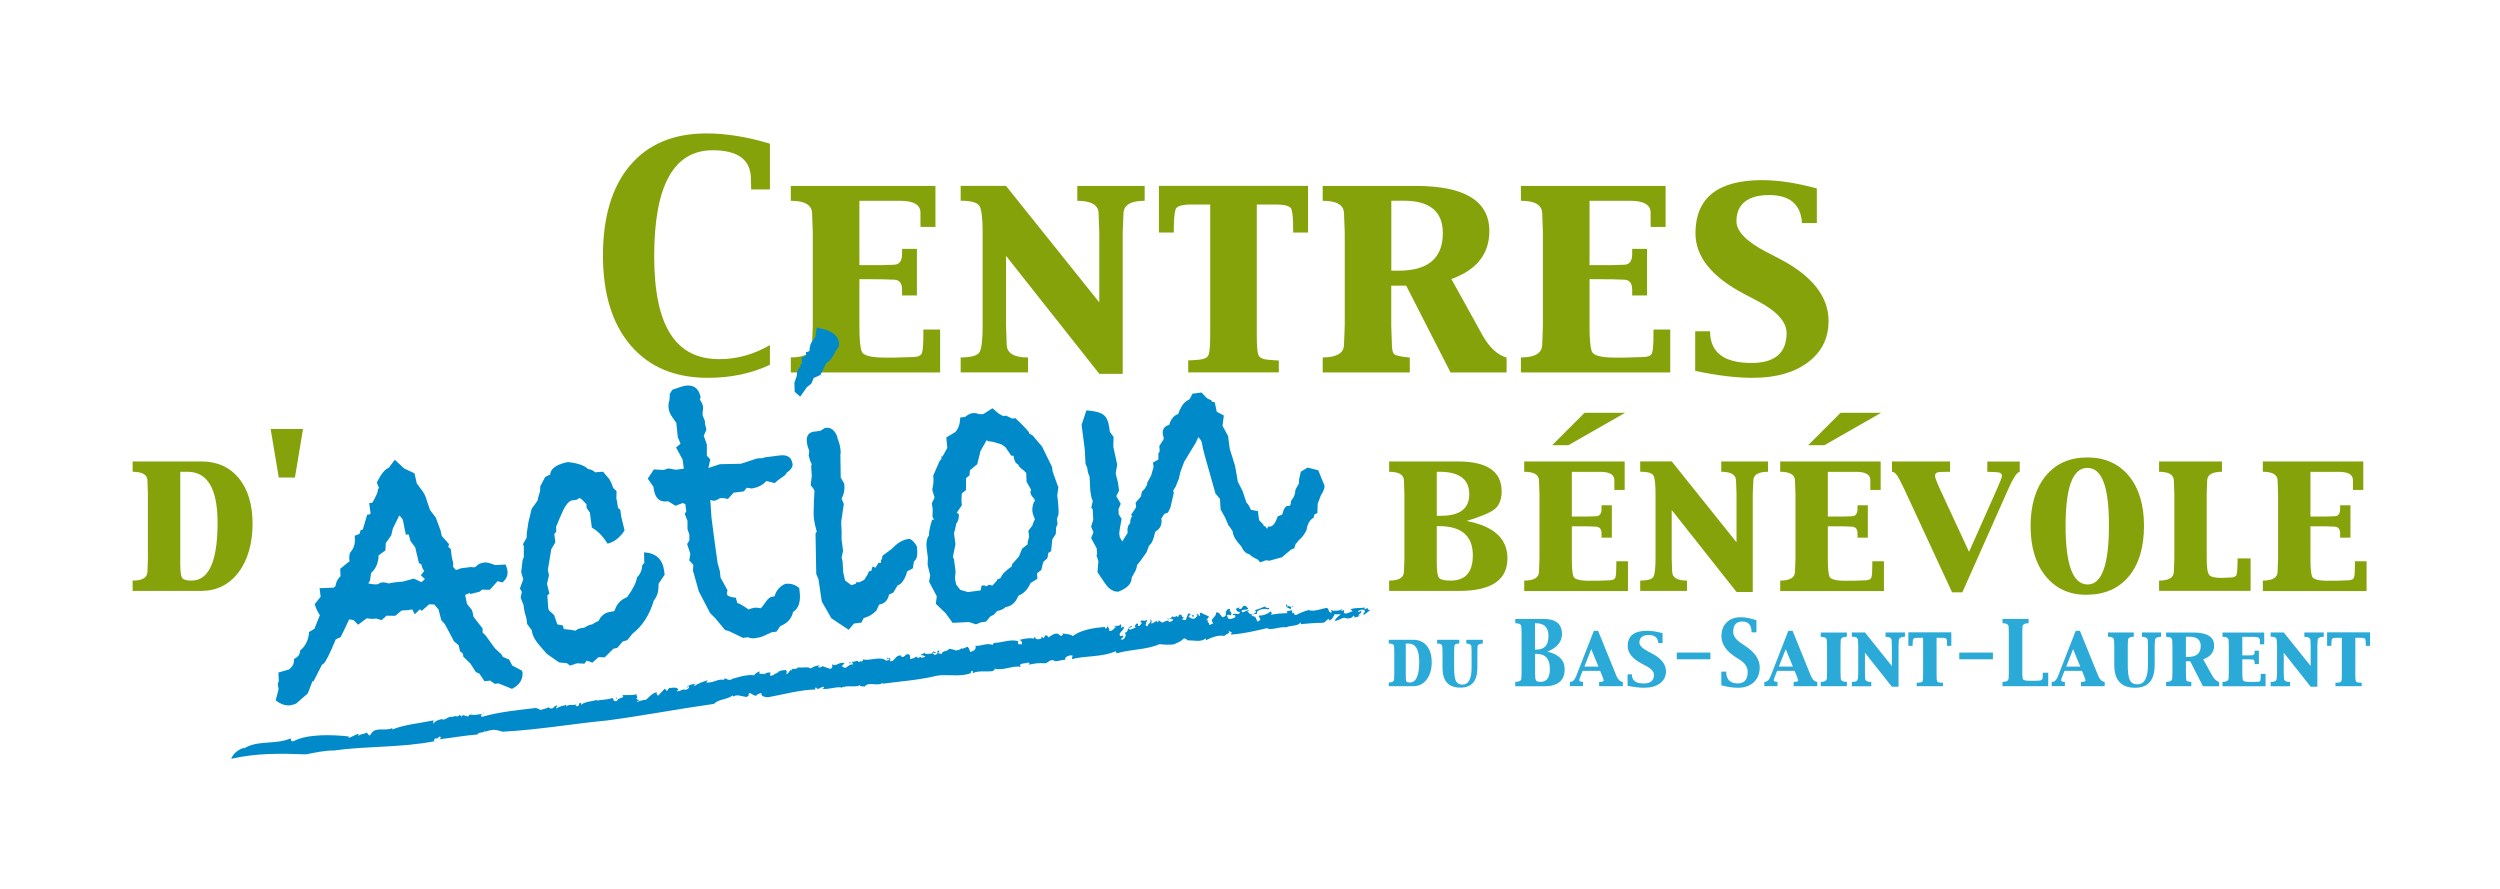 <?xml version="1.0" encoding="UTF-8"?><svg id="Calque_2" xmlns="http://www.w3.org/2000/svg" viewBox="0 0 380 135.07"><defs><style>.cls-1{fill:#2baad8;}.cls-2{fill:none;}.cls-3{fill:#008ac9;}.cls-4{fill:#86a20b;}</style></defs><g id="_COUL-seul"><g><g><path class="cls-4" d="M114.18,28.8l-.04-1.56c0-2.94-1.94-4.4-5.81-4.4-5.93,0-8.89,5.37-8.89,16.09s3.3,15.66,9.89,15.66c2.69,0,5.25-.71,7.7-2.14v2.99c-2.78,1.33-5.93,1.99-9.43,1.99-5.01,0-8.92-1.64-11.73-4.92-2.81-3.28-4.22-7.84-4.22-13.69s1.38-10.45,4.12-13.68c2.75-3.24,6.61-4.86,11.6-4.86,3,0,6.22,.52,9.66,1.56v6.96h-2.84Z"/><path class="cls-4" d="M120.2,56.59v-2.26c2.16,0,3.24-.67,3.24-2l.1-2.82v-14.18l-.1-2.84c0-1.32-1.08-1.97-3.24-1.97v-2.26h21.99v6.23h-2.26l-.02-.56v-1.6c0-1.2-1.03-1.81-3.08-1.81h-6.2v9.78h3.41l1.8-.06c.85,0,1.27-.54,1.27-1.62v-.79h2.26v7.08h-2.26v-.89c0-1.01-.42-1.51-1.27-1.51l-1.8-.06-3.41-.02v7.1c0,1.95,.11,3.24,.34,3.87,.23,.63,1.38,.95,3.47,.95h1.62l2.64-.08c.82,0,1.3-.21,1.44-.63,.14-.42,.21-1.37,.21-2.84v-.71h2.55v6.52h-22.7Z"/><path class="cls-4" d="M146.02,56.59v-2.26c1.64,0,2.61-.29,2.9-.86,.29-.57,.44-1.89,.44-3.96v-14.18c0-2.06-.15-3.38-.44-3.96-.29-.57-1.26-.86-2.9-.86v-2.26h6.89l14.18,17.71v-10.63l-.1-2.84c0-1.31-1.08-1.97-3.24-1.97v-2.26h10.24v2.26c-2.15,0-3.22,.66-3.22,1.97l-.12,2.84v21.5h-3.55l-14.18-17.94v10.63l.1,2.82c0,1.33,1.08,2,3.24,2v2.26h-10.24Z"/><path class="cls-4" d="M180.61,56.59v-1.81c.22,0,.75-.03,1.59-.1,.85-.07,1.35-.32,1.51-.76,.16-.44,.24-1.43,.24-3V31.09h-2.89c-1.4,0-2.18,.24-2.36,.71-.17,.47-.27,1.47-.28,2.99v.56h-2.26v-7.1h22.66v7.1h-2.26v-.56c0-1.52-.09-2.52-.26-2.99-.17-.47-.97-.71-2.38-.71h-2.89v19.84c0,1.56,.08,2.56,.24,3,.16,.44,.67,.69,1.52,.76s1.38,.1,1.59,.1v1.81h-13.77Z"/><path class="cls-4" d="M201.05,56.59v-2.26c2.16,0,3.24-.67,3.24-2l.11-2.82v-14.18l-.11-2.84c0-1.32-1.08-1.97-3.24-1.97v-2.26h14.15c7.45,0,11.18,2.29,11.18,6.86,0,3.48-1.92,5.91-5.77,7.29l4.69,8.47c1.04,1.9,2.28,3.05,3.7,3.47v2.26h-8.52l-6.74-13.19h-2.27v6.11l.1,2.82c0,.75,.11,1.24,.34,1.47,.23,.23,1.02,.4,2.38,.53v2.26h-13.25Zm10.43-26.08v10.63h1.13c4.47,0,6.7-1.9,6.7-5.71,0-3.28-1.98-4.92-5.93-4.92h-1.9Z"/><path class="cls-4" d="M231.18,56.59v-2.26c2.16,0,3.24-.67,3.24-2l.1-2.82v-14.18l-.1-2.84c0-1.32-1.08-1.97-3.24-1.97v-2.26h21.99v6.23h-2.26l-.02-.56v-1.6c0-1.2-1.03-1.81-3.08-1.81h-6.2v9.78h3.41l1.8-.06c.85,0,1.27-.54,1.27-1.62v-.79h2.26v7.08h-2.26v-.89c0-1.01-.43-1.51-1.27-1.51l-1.8-.06-3.41-.02v7.1c0,1.95,.11,3.24,.34,3.87,.23,.63,1.38,.95,3.47,.95h1.62l2.64-.08c.82,0,1.3-.21,1.44-.63,.14-.42,.21-1.37,.21-2.84v-.71h2.55v6.52h-22.7Z"/><path class="cls-4" d="M276.16,28.66v5.25h-2.26c-.17-2.84-1.84-4.26-5-4.26s-4.96,1.33-4.96,3.98c0,1.52,1.5,3.07,4.48,4.63l2.08,1.08c4.96,2.59,7.44,5.74,7.44,9.45,0,2.62-1.04,4.71-3.13,6.28-2.09,1.57-4.88,2.36-8.39,2.36-2.54,0-5.45-.35-8.75-1.06v-6.02h2.26c0,3.21,2.1,4.82,6.3,4.82,3.55,0,5.33-1.52,5.33-4.55,0-1.7-1.47-3.32-4.39-4.86l-2.06-1.08c-4.93-2.59-7.4-5.66-7.4-9.22,0-5.38,3.38-8.08,10.15-8.08,2.44,0,5.21,.42,8.32,1.27Z"/></g><g><path class="cls-4" d="M20.16,89.82v-1.57c1.5,0,2.25-.46,2.25-1.39l.07-1.96v-9.85l-.07-1.97c0-.91-.75-1.37-2.25-1.37v-1.57h10.44c2.4,0,4.31,.85,5.7,2.54,1.39,1.7,2.09,4.01,2.09,6.94s-.72,5.53-2.15,7.4c-1.43,1.87-3.33,2.8-5.69,2.8h-10.39Zm7.24-18.11v13.96c0,1.2,.1,1.93,.3,2.19,.2,.26,.67,.39,1.41,.39,2.64,0,3.96-2.93,3.96-8.8,0-5.16-1.53-7.74-4.58-7.74h-1.08Z"/><path class="cls-4" d="M42.37,72.59l-1.23-7.38h4.92l-1.23,7.38h-2.47Z"/><path class="cls-4" d="M211.15,89.82v-1.57c1.5,0,2.25-.46,2.25-1.39l.07-1.96v-9.85l-.07-1.97c0-.91-.75-1.37-2.25-1.37v-1.57h10.45c4.44,0,6.65,1.52,6.65,4.55,0,1.2-.34,2.09-1.02,2.66-.68,.57-2.12,1.18-4.33,1.84,4.15,.77,6.23,2.66,6.23,5.68,0,3.3-2.45,4.95-7.35,4.95h-10.64Zm7.24-11.42h.64c2.86,0,4.3-1.09,4.3-3.26,0-2.29-1.51-3.43-4.53-3.43h-.41v6.69Zm0,1.57v5.6c0,1.25,.12,2.01,.36,2.28,.24,.27,.82,.4,1.75,.4,2.25,0,3.37-1.28,3.37-3.85,0-2.95-1.72-4.43-5.16-4.43h-.32Z"/><path class="cls-4" d="M231.68,89.82v-1.57c1.5,0,2.25-.46,2.25-1.39l.07-1.96v-9.85l-.07-1.97c0-.91-.75-1.37-2.25-1.37v-1.57h15.27v4.33h-1.57v-1.5c-.01-.84-.73-1.25-2.15-1.25h-4.31v6.79h2.37l1.25-.04c.59,0,.89-.37,.89-1.12v-.55h1.57v4.92h-1.57v-.62c0-.7-.3-1.05-.89-1.05l-1.25-.05h-2.37v4.92c0,1.36,.08,2.25,.24,2.69,.16,.44,.96,.66,2.41,.66h1.13l1.84-.06c.57,0,.9-.15,1-.44,.1-.29,.14-.95,.14-1.97v-.49h1.77v4.53h-15.76Zm15.33-27.07l-8.61,4.92h-2.47l4.92-4.92h6.16Z"/><path class="cls-4" d="M249.31,89.82v-1.57c1.14,0,1.81-.2,2.02-.6,.2-.4,.31-1.31,.31-2.75v-9.85c0-1.43-.1-2.35-.31-2.75-.2-.4-.88-.6-2.02-.6v-1.57h4.79l9.85,12.3v-7.38l-.07-1.97c0-.91-.75-1.37-2.25-1.37v-1.57h7.11v1.57c-1.49,0-2.23,.46-2.23,1.37l-.09,1.97v14.93h-2.47l-9.85-12.46v7.38l.07,1.96c0,.92,.75,1.39,2.25,1.39v1.57h-7.11Z"/><path class="cls-4" d="M270.59,89.82v-1.57c1.5,0,2.25-.46,2.25-1.39l.07-1.96v-9.85l-.07-1.97c0-.91-.75-1.37-2.25-1.37v-1.57h15.27v4.33h-1.57v-1.5c-.01-.84-.73-1.25-2.15-1.25h-4.31v6.79h2.37l1.25-.04c.59,0,.89-.37,.89-1.12v-.55h1.57v4.92h-1.57v-.62c0-.7-.3-1.05-.89-1.05l-1.25-.05h-2.37v4.92c0,1.36,.08,2.25,.24,2.69,.16,.44,.96,.66,2.41,.66h1.13l1.84-.06c.57,0,.9-.15,1-.44,.1-.29,.14-.95,.14-1.97v-.49h1.77v4.53h-15.76Zm15.33-27.07l-8.61,4.92h-2.47l4.92-4.92h6.16Z"/><path class="cls-4" d="M296.71,90.02l-7.24-15.63-.74-1.48c-.39-.8-.77-1.2-1.15-1.2v-1.57h8.83v1.57h-.3l-1.14,.03c-.57,0-.85,.19-.85,.58,0,.18,.12,.56,.36,1.13l.42,.95,4.38,9.45h.03l4.2-9.45c.53-1.2,.79-1.89,.79-2.06,0-.38-.33-.58-.98-.58l-.95-.04h-.3v-1.57h4.93v1.57c-.38,0-.98,.89-1.77,2.68l-6.95,15.63h-1.56Z"/><path class="cls-4" d="M317.14,90.41c-2.61,0-4.67-.94-6.2-2.83-1.53-1.88-2.29-4.42-2.29-7.62s.77-5.77,2.31-7.64c1.54-1.86,3.64-2.79,6.3-2.79s4.77,.93,6.31,2.79c1.54,1.86,2.32,4.4,2.32,7.61s-.77,5.84-2.32,7.69c-1.55,1.85-3.69,2.78-6.42,2.78Zm.19-1.57c2.15,0,3.23-3,3.23-9s-1.1-8.72-3.3-8.72-3.29,2.95-3.29,8.84,1.12,8.88,3.36,8.88Z"/><path class="cls-4" d="M328.18,89.82v-1.57c1.5,0,2.25-.46,2.25-1.39l.07-1.96v-9.85l-.07-1.97c0-.91-.75-1.37-2.25-1.37v-1.57h9.56v1.57c-1.5,0-2.25,.46-2.25,1.37l-.07,1.97v9.84c0,1.39,.13,2.23,.4,2.52,.26,.29,.89,.43,1.87,.43l1.29-.06c.56,0,.88-.15,.98-.44,.09-.29,.14-.95,.15-1.97v-.49h1.98v4.93h-13.9Z"/><path class="cls-4" d="M343.95,89.82v-1.57c1.5,0,2.25-.46,2.25-1.39l.07-1.96v-9.85l-.07-1.97c0-.91-.75-1.37-2.25-1.37v-1.57h15.27v4.33h-1.57v-1.5c-.01-.84-.73-1.25-2.15-1.25h-4.31v6.79h2.37l1.25-.04c.59,0,.89-.37,.89-1.12v-.55h1.57v4.92h-1.57v-.62c0-.7-.3-1.05-.89-1.05l-1.25-.05h-2.37v4.92c0,1.36,.08,2.25,.24,2.69,.16,.44,.96,.66,2.41,.66h1.13l1.84-.06c.57,0,.9-.15,1-.44,.1-.29,.14-.95,.14-1.97v-.49h1.77v4.53h-15.76Z"/></g><g><path class="cls-3" d="M37.09,113.77c1.95-1.29,4.8-.56,6.99-1.5,.26-.08,0,.58,.58,.37,2.1-1.07,5.63-1,8.38-.7l-.14,.18c.53,.05,1.08-.56,1.63-.55,.02,.11-.16,.17-.01,.31,.1-.34,.96-.27,1.16-.54,.23,.1,.24,.36,.53,.47l.27-.4c.76-.98,2.1-.19,3.22-.78-.05,.09-.15,.17-.05,.25,1.82-.76,4.19-.94,6.27-1.39-.07,.14-.12,.39,.02,.52,.06-.4,.7-.58,1.25-.72,.3,.37,.93-.48,1.61-.34l-.05,.1c.44-.48,.76,.15,1.09-.4l.35,.28c.15-.59,.74,.21,1.11-.13l-.03-.11c.37-.18,.6,.08,.94-.06l.04,.06c.81-.25,1.33,.01,1.26-.43,.33,.32-.78,.25-.27,.71,2.67-.78,5.49-1.03,8.24-1.36,.33,.14,.54,.17,.63,.32,.26-.12,1.02-.2,1.25-.46-.09,.02,.2,.2,.35,.21,.52,.11,.49-.55,1.06-.42-.2,.15-.26,.3-.17,.45,.43-.4,1.06-.42,1.6-.6-.08,.09-.21,.14-.17,.28,.56-.46,1.11-.05,1.61-.36l-.17,.28c.89,.2,.19-.56,.95-.47-.17,.1-.09,.2-.11,.3,.63-.54,1.76-.52,2.43-.76l-.02,.11c.74-.15,1.54-.1,2.34-.39,.31,.08-.02,.63,.76,.44-.09-.51,1.32-.37,.78-.89,.69,0,1.78,.06,2.21-.16-.28,.23,.4,.58-.15,.69l.46,.26c-.04,.22-.45-.02-.28,.23,.28-.06,1.08-.35,1.34-.3,.48-.38,.89-1.01,1.73-1.18-.37,.25,.29,.53,.03,.65l1.06-1.12c.28-.06,.11,.4,.5,.21-.04-.13,.13-.24,.24-.36,.11,.05,1.15-.26,1.34,.22,.15,.18-.45,.16-.11,.3,.52-.07,.52-.24,1.04-.31l.02,.07c.35,.03,.98-.33,.58-.57-.24,.01,.13,.29-.24,.19,.21-.32,.8-.47,1.32-.54-.17,.1-.13,.23-.18,.38,.65-.48,1.38-.69,2.13-.95-.02-.24-.24,.47-.37,.36,1.04,.21,2.01-.71,2.9-.33-.13,.06-.11-.33-.1-.26,.49-.03,.5,.32,.8,.16,.05,.2,.39-.11,.7-.21,.15-.17,.1,.09-.18,.14,.43-.23,2.19-.75,3.26-.58-.04-.13,.58-.57,.82-.58l-.06,.32c.24,.16,.8-.12,.87,.14,.47-.44-1.93,.56-1.27,.18,.21,.24,.9-.61,.8-.17,.48-.07,.9-.48,1.39-.24-.14-.03-.34,.48,.05,.41,.67-.14,.18-.18,.72-.35l.33-.17c-.01-.31,.62-.03,.32-.34,.12,.24,.98-.27,.96,.24l-.05,.41c.29-.07,.43-.48,.64-.68l.12,.17c-.03-.61,.71-.03,1-.55,.64,.14,1.57-.17,1.91,.18,.45-.24,.86-.51,1.42-.45-.1,.07-.25,.1-.26,.24,.36,.14,.43-.03,.73-.17-.06,.1,.72,.27,1.13,.45,.45-.24,.25-.55,.27-.75,.5,.55,1.29-.55,1.89-.06-.15,.1-.65,.38-.24,.48,.5,.55,.82-.55,1.55-.34l-.23-.48c.35,.27,.99-.41,.98,.11,.21-.21,.84,.07,.7-.41,1.19,.27,2.75-.58,3.56,.21,.16-.1,.57-.07,.46-.31-.31-.24-.36,.24-.48,.07,.15-.03,.16-.17,.17-.24,.37,.07,.65,.07,.37,.52,.83,.21,.72-.92,1.75-.85-.02,.21,.07,.27,.36,.21l.52-.41c.66,0,.42,.41,.48,.75,.34-.1,.77-.13,.9-.41l.47,.38c-.34-.27,.26-.24,.42-.34l-.15,.1c.08,.14,.47,0,.67-.07-.07-.21-.49-.24-.72-.28,.16-.17,.44-.17,.65-.37-.04,.35,.59,.17,.88,.17,.33,.03,.32-.35,.42-.35,.03,.18,.52-.03,.3,.24-.1,.07-.27-.14-.43,.04,.22,.1,.24,.41,.64,.14,.31-.2-.16-.65,.48-.51-.15,.1-.17,.24-.28,.37l.6,.1v-.31c.08,.07,.02,.1,.07,.14,.13-.34,.87-.2,.96-.58,.29-.06,.64,.14,.93,.14l-.05,.03c.36,.14,.8-.03,1.07-.28v.07c.18,0,.62-.1,.83-.31,.5,.17,.3,1.13,.77,.69,.48-.07,.68-.65,.47-.82,.88,.1,1.8-.51,2.65-.13,.11-.14,.02-.21,.27-.31,1.28-.03,2.62-.68,3.7-.2-.35,.17,.01,.31,.04,.48,.27-.31,.4,.24,.45-.24-.06-.27-.05-.41-.42-.48,.74-.24,1.88-.37,2.33-.17-.23-.1-.07-.21,.08-.31,0,.44,.56,.45,.96,.24l.03-.28,.31,.24c.15-.1,.11-.59,.56-.38l.16,.27c.41-.27,.98-.72,1.48-.55l.43,.34c.2-.06,.51-.34,.14-.41,.83,.14,1.36,.11,1.65,.42,1.29-.99,3.3-1.27,4.92-1.4l-.02,.21c.45,.14,.18-.38,.5-.27-.12,.21,.38,.38,.07,.65,.65,.14,.76-.44,1.15-.58,.03-.27-.3,.2-.27-.14,.06-.1,.88,.1,.93-.31,.17,.14,.09,.45,.02,.62l.36-.24c.52,.41-.96,.96-.4,1.47l.34-.1c.38,.38-.87,.58,.03,.62,.36-.24,.61-.86,.25-1,.78-.2,.25-.99,1.11-1.06,.26,.21-.67,.14-.47,.45,.44,.27,.78-.28,1.15-.2-.41-.1-.13-.55,.12-.65,.45,.14-.24,.41,.38,.38,.07-.24,.62-.48,.11-.59,.16-.55,.66,.07,.94-.37,.24,.34-.53,.92,.17,1.03-.15-.34,.77-.58,.35-1.06,.28,.07,.34,.35,.17,.59,.4,.17,.84-.75,1.05-.07l.09-.38c.13,.1,.31,.17,.53,.34,.33-.03,1.01-.62,1.05-.07,.1-.07,.86-.13,.52-.48-.5-.17-.51,.34-.83-.14,.38,.38,.67-.13,.93-.31l.07,.2c.15-.1,.53-.1,.6-.34-.11,.14-.03,.27,.11,.31l.13-.34c.64-.24,.22,.55,.85,.38l-.46,.3c.1-.06,.36,.21,.65,.07,.08-.31,.27-.68,.34-.93,.35-.17,.2,.31,.52-.03l-.43,.41c-.06,.1,.37,.45,.85,.38,.3-.14,.73-.62,.22-.72,.24-.03,.6,.1,.44,.34,.54-.17-.11-.31,.34-.55,.22,.17,.85,.38,1.25,.62l-.43,.55,.33-.03c-.38,.45,.25,.27,.06,.72,.23,.04,.49-.14,.69-.27-.74-.58,.63-1,.37-1.58,.88-.27,.74,1.4,1.56,.35-.17-.14,.22-.65-.33-.41,.57,0,.31-.65,1-.48-.46,.31,.6,.55-.07,.99,.02-.21-.41-.11-.51-.03,.26,.2,.03,.61,.6,.55,.34-.1,.82-.17,.71-.47-.06-.35-.53,.1-.35-.28,.68-.2,.86,.31,1.08-.34-.43,.1-.59-.25-.61-.48l.5-.21-.07,.24c.84,.07,.19-.45,.99-.48l.43,.41c-.14,.41-1.18-.04-.96,.58,.52-.03,.65-.38,1.16-.27l-.35,.17c.19,0,.47,.82,1.15,.24,.36-.24,.07-.24,.05-.48,.82-.17,1.04-.44,1.57-.54-.06,.48,.95-.07,.41,.48-.3-.24-1.5-.07-1.74,.41,.37,.51-.66,0-.77,.58,.67-.07,.7,.48,.85,.82,.19,0,.35-.17,.45-.24,.04-.35-.2-.31-.26-.65,.75,0,1.45-.27,1.82-.65,.27,.14,.23,.48-.06,.55,.87-.2,1.82-.27,2.67-.27-.61-.48,.92-.24,.5-.65-.47-.07-.9-.41-.68-.69,.28,0,.02,.24,.15,.34,.32-.34,.61,.41,.91-.1-.79,.27-.08,.68-.17,1.13,.55-.31,.01,.31,.59,.24,.55-.31,1.24-.58,1.87-.75,.86,.31,2.05-.24,2.77-.34,.41,.17,.21,.68,.63,.72,.48-.07-.42-.48,.32-.34l-.06,.1c.2-.14,1.35,.18,1.48-.55l-.16,.55c.14,.03,.25-.1,.35-.17,.03,.17,.2,.31,0,.45,.48,.31,.92-.17,1.39-.24l-.34-.28c.79-.34,1.38-.1,2.15-.3v.31l.46-.24c-.08,.31,.37,.45,.59,.17l-1.14,.89c-.36-.14,.33-.41,.08-.68-.21-.24-.94-.07-1.02,.24,.28,0,.29-.07,.5-.21,.14,.41-.29,.45-.46,.75,.14-.03,.37,.07,.39-.07-.26,.24-.55,.31-1.03,.37,.31-.2-.21-.24-.1-.37,0,.38-.44,.55-1.05,.51-.48-.38-1.08,.41-1.79,.37,.24-.41,.56-.76,.96-.96-.45-.14-.48,.07-.94-.07-.17,.3-.27,.75-.82,.99l-.06-.28c-.49,.21-.45,.62-1.11,.62-1.13,0-2.28,.13-3.13,.2l-.07-.27c-.4,.65-1.55,.41-2.16,.75-1.12-.14-2.32,.55-2.94,.13-1.89,.44-3.54,.85-5.53,.98l.28-.44c-.32,.34-.26-.21-.6-.1,.44,.28-.43,.48-.65,.75-.92-.21-2.01,.27-2.76,.64l-.06-.27c-.73,.62-1.73,.27-2.72,.3-.13-.1-.34-.34-.62-.28-.48,.51-.76,.51-1.52,.89-.57,.07-1.51,.07-2.12-.04-2.08,.89-4.33,.75-6.52,1.39l-.2-.31c-2.09,.96-4.83,.64-6.64,1.22l.11-.58c-.6-.1-1.31,.3-1.11,.68-.6-.1-1.42,.44-1.84,.03-.61-.03-.7,.35-1.18,.48-1.22-.07-1.65,.03-2.76,.27h.28c.11-.14,.09-.38-.19-.38-.4,.2-1.56,.03-1.06,.65-1.25-.24-2.76,.65-3.99,.27,.12,.17-.17,.24-.28,.38-1.05,.13-2.2-.11-3,.3-.18-.07,.23-.34-.2-.31-.24,.1,.02,.24-.28,.38-1.66,.54-3.49,.06-5.03,.33-2.71,.68-5.61,.85-8.24,1.22v-.14c-.81,.62-2.12-.28-2.74,.58-.22-.1-.81,.03-.68-.24-.66,.45-2.01-.1-2.98,.47l.25-.1c-1.06-.17-1.92,.34-3.04,.2,.1-.07,.3-.13,.31-.27-.45-.21-.93,.68-1.23,.06-.24,.03-.13,.35,.01,.31-2.41,.03-4.89,.75-7.35,1.19-1.82-.17-.24-1.07-1.58-.42-.13-.11-.05,.26-.09,.13-.52,.24-.93-.62-1.26-.24,.2,.38-.22,.25-.21,.49-1.11-.13-1.37-.46-2.19-.06l.04-.21c-.93,.71-2.13,.53-2.89,1.31-5.51,.78-10.76,1.79-16.14,2.51-5.34,.51-10.52,1.43-15.97,1.72-1.33-.39-1.43-.37-2.79,.02,.05-.1,.13-.12,.03-.2-.02,.46-.98,.16-1.06,.6-2.01,.16-3.84,.5-5.89,.74,.32-.09,.44-.47,.06-.4l-.37,.33-.08-.12c-.26,.1-.52,.36-.23,.47-5.12,1.01-10.32,.71-15.36,1.42-1.22-.04-2.91,.33-4.21,.58-3.94-.14-7.49-.21-11.37,.68,0,0,.37-1.22,1.97-1.68Z"/><path class="cls-3" d="M181.49,93.7c-.09,0-.14-.04-.24,.03-.18-.07-.02-.24,.12-.28l.12,.24Z"/><polygon class="cls-3" points="128.99 100.77 129.29 100.63 129.27 100.84 128.99 100.77"/><polygon class="cls-3" points="93.64 106.01 93.73 105.99 93.75 106.4 93.64 106.01"/></g><g><path class="cls-1" d="M211.09,104.3v-.56c.54,0,.81-.17,.81-.5l.03-.7v-3.53l-.03-.71c0-.33-.27-.49-.81-.49v-.56h3.74c.86,0,1.54,.31,2.04,.91,.5,.61,.75,1.44,.75,2.49s-.26,1.98-.77,2.65c-.51,.67-1.19,1-2.04,1h-3.72Zm2.59-6.49v5c0,.43,.03,.69,.11,.79,.07,.09,.24,.14,.51,.14,.95,0,1.42-1.05,1.42-3.15,0-1.85-.55-2.77-1.64-2.77h-.39Z"/><path class="cls-1" d="M218.44,97.81v-.56h3.38v.56c-.51,0-.76,.16-.76,.49l-.03,.71v2.5c0,.97,.09,1.63,.27,2,.18,.37,.51,.55,.99,.55,.92,0,1.39-.85,1.39-2.55v-2.5l-.03-.71c0-.3-.26-.46-.77-.49v-.56h2.51v.56c-.53,.03-.8,.19-.8,.49l-.03,.71v2.5c0,2.01-.86,3.01-2.57,3.01-1.82,0-2.73-1-2.73-3.01v-2.5l-.03-.71c0-.33-.27-.49-.81-.49Z"/><path class="cls-1" d="M230.32,104.3v-.65c.62,0,.93-.19,.93-.57l.03-.82v-6.14l-.03-.82c0-.38-.31-.57-.93-.57v-.65h4.34c1.84,0,2.76,.77,2.76,2.31,0,1.17-.74,2.06-2.22,2.66,1.75,.4,2.63,1.29,2.63,2.69,0,1.71-1.03,2.57-3.09,2.57h-4.42Zm3.01-5.56h.2c1.23,0,1.84-.69,1.84-2.07,0-1.29-.64-1.94-1.92-1.94h-.13v4.01Zm0,.65v2.86c0,.61,.04,.99,.13,1.15,.09,.16,.33,.24,.73,.24,.93,0,1.39-.67,1.39-1.99,0-1.51-.68-2.26-2.05-2.26h-.2Z"/><path class="cls-1" d="M238.62,104.3v-.65l.23-.03c.28-.03,.53-.34,.76-.93l2.66-6.81h.64l2.77,6.82c.24,.59,.57,.91,.99,.95v.65h-3.6v-.65c.46,0,.69-.07,.69-.22,0-.08-.07-.3-.21-.66l-.33-.8h-2.66l-.28,.72c-.15,.37-.23,.61-.23,.71,0,.16,.19,.24,.57,.24v.65h-2.02Zm2.21-2.98h2.13l-1.09-2.65-1.04,2.65Z"/><path class="cls-1" d="M252.71,96.24v1.51h-.65c-.05-.82-.53-1.23-1.44-1.23s-1.43,.38-1.43,1.15c0,.44,.43,.88,1.29,1.34l.6,.31c1.43,.75,2.15,1.66,2.15,2.73,0,.75-.3,1.36-.9,1.81-.6,.45-1.41,.68-2.42,.68-.73,0-1.57-.1-2.52-.3v-1.74h.65c0,.93,.61,1.39,1.82,1.39,1.02,0,1.54-.44,1.54-1.31,0-.49-.42-.96-1.27-1.4l-.59-.31c-1.42-.75-2.13-1.63-2.13-2.66,0-1.55,.97-2.33,2.93-2.33,.7,0,1.5,.12,2.4,.37Z"/><path class="cls-1" d="M254.87,100.21v-1.02h5.11v1.02h-5.11Z"/><path class="cls-1" d="M261.64,104.16v-2.08h.74c0,1.2,.59,1.8,1.77,1.8,1,0,1.5-.59,1.5-1.78,0-.7-.41-1.31-1.23-1.83l-.59-.38c-1.45-.92-2.17-1.99-2.17-3.21,0-.87,.27-1.56,.8-2.08,.53-.52,1.24-.78,2.13-.78,.7,0,1.49,.15,2.39,.45v1.84h-.74c0-1.09-.47-1.64-1.4-1.64s-1.39,.53-1.39,1.58c0,.61,.41,1.18,1.21,1.72l.6,.4c1.48,.97,2.22,2.07,2.22,3.28,0,.94-.3,1.69-.9,2.25-.6,.56-1.4,.84-2.42,.84-.74,0-1.58-.12-2.53-.38Z"/><path class="cls-1" d="M268.18,104.3v-.65l.23-.03c.28-.03,.53-.34,.76-.93l2.66-6.81h.64l2.77,6.82c.24,.59,.57,.91,.99,.95v.65h-3.6v-.65c.46,0,.69-.07,.69-.22,0-.08-.07-.3-.21-.66l-.33-.8h-2.66l-.28,.72c-.15,.37-.23,.61-.23,.71,0,.16,.19,.24,.57,.24v.65h-2.02Zm2.21-2.98h2.13l-1.09-2.65-1.04,2.65Z"/><path class="cls-1" d="M280.72,104.3h-3.97v-.65c.62,0,.93-.19,.93-.57l.03-.81v-4.09l-.03-.82c0-.38-.31-.57-.93-.57v-.65h3.97v.65c-.62,0-.93,.19-.93,.57l-.03,.82v4.09l.03,.81c0,.38,.31,.57,.93,.57v.65Z"/><path class="cls-1" d="M281.48,104.3v-.65c.47,0,.75-.08,.84-.25s.13-.55,.13-1.14v-4.09c0-.59-.04-.97-.13-1.14s-.36-.25-.84-.25v-.65h1.99l4.09,5.11v-3.06l-.03-.82c0-.38-.31-.57-.93-.57v-.65h2.95v.65c-.62,0-.93,.19-.93,.57l-.04,.82v6.2h-1.02l-4.09-5.17v3.07l.03,.81c0,.38,.31,.57,.93,.57v.65h-2.95Z"/><path class="cls-1" d="M291.34,104.3v-.52c.06,0,.22,0,.46-.03,.24-.02,.39-.09,.44-.22,.05-.13,.07-.41,.07-.86v-5.72h-.83c-.4,0-.63,.07-.68,.2-.05,.14-.08,.42-.08,.86v.16h-.65v-2.05h6.53v2.05h-.65v-.16c0-.44-.02-.73-.08-.86-.05-.14-.28-.2-.68-.2h-.83v5.72c0,.45,.02,.74,.07,.86,.05,.13,.19,.2,.44,.22,.24,.02,.4,.03,.46,.03v.52h-3.97Z"/><path class="cls-1" d="M297.81,100.21v-1.02h5.11v1.02h-5.11Z"/><path class="cls-1" d="M311.34,104.3h-6.96v-.65c.62,0,.93-.19,.93-.57l.03-.82v-6.14l-.03-.82c0-.38-.31-.57-.93-.57v-.65h3.97v.65c-.62,0-.93,.19-.93,.57l-.03,.82v6.14c0,.5,.04,.83,.11,.98,.07,.16,.43,.24,1.07,.24h.86l.43-.02c.43,0,.64-.19,.64-.56v-.64h.83v2.04Z"/><path class="cls-1" d="M311.86,104.3v-.65l.23-.03c.28-.03,.53-.34,.76-.93l2.66-6.81h.64l2.77,6.82c.24,.59,.57,.91,.99,.95v.65h-3.6v-.65c.46,0,.69-.07,.69-.22,0-.08-.07-.3-.21-.66l-.33-.8h-2.66l-.28,.72c-.15,.37-.23,.61-.23,.71,0,.16,.19,.24,.57,.24v.65h-2.02Zm2.21-2.98h2.13l-1.09-2.65-1.04,2.65Z"/><path class="cls-1" d="M320.42,96.78v-.65h3.92v.65c-.59,0-.89,.19-.89,.57l-.03,.82v2.89c0,1.12,.11,1.89,.31,2.32,.21,.43,.59,.64,1.15,.64,1.07,0,1.61-.99,1.61-2.96v-2.89l-.03-.82c0-.35-.3-.54-.89-.57v-.65h2.91v.65c-.62,.03-.93,.22-.93,.57l-.04,.82v2.89c0,2.32-.99,3.48-2.98,3.48-2.11,0-3.16-1.16-3.16-3.48v-2.89l-.03-.82c0-.38-.31-.57-.93-.57Z"/><path class="cls-1" d="M329.25,104.3v-.65c.62,0,.93-.19,.93-.57l.03-.81v-4.09l-.03-.82c0-.38-.31-.57-.93-.57v-.65h4.08c2.15,0,3.22,.66,3.22,1.98,0,1-.55,1.7-1.66,2.1l1.35,2.44c.3,.55,.66,.88,1.07,1v.65h-2.46l-1.94-3.8h-.65v1.76l.03,.81c0,.21,.03,.36,.1,.42,.07,.07,.29,.12,.69,.15v.65h-3.82Zm3.01-7.52v3.07h.32c1.29,0,1.93-.55,1.93-1.65,0-.95-.57-1.42-1.71-1.42h-.55Z"/><path class="cls-1" d="M337.82,104.3v-.65c.62,0,.93-.19,.93-.57l.03-.81v-4.09l-.03-.82c0-.38-.31-.57-.93-.57v-.65h6.34v1.8h-.65v-.62c0-.35-.3-.52-.89-.52h-1.79v2.82h.98l.52-.02c.25,0,.37-.16,.37-.47v-.23h.65v2.04h-.65v-.26c0-.29-.12-.44-.37-.44l-.52-.02h-.98v2.04c0,.56,.03,.93,.1,1.12s.4,.27,1,.27h.47l.76-.02c.24,0,.37-.06,.41-.18,.04-.12,.06-.39,.06-.82v-.2h.74v1.88h-6.54Z"/><path class="cls-1" d="M345.14,104.3v-.65c.47,0,.75-.08,.84-.25,.08-.17,.13-.55,.13-1.14v-4.09c0-.59-.04-.97-.13-1.14-.08-.17-.36-.25-.84-.25v-.65h1.99l4.09,5.11v-3.06l-.03-.82c0-.38-.31-.57-.93-.57v-.65h2.95v.65c-.62,0-.93,.19-.93,.57l-.04,.82v6.2h-1.02l-4.09-5.17v3.07l.03,.81c0,.38,.31,.57,.93,.57v.65h-2.95Z"/><path class="cls-1" d="M354.99,104.3v-.52c.06,0,.22,0,.46-.03,.24-.02,.39-.09,.44-.22,.05-.13,.07-.41,.07-.86v-5.72h-.83c-.4,0-.63,.07-.68,.2-.05,.14-.08,.42-.08,.86v.16h-.65v-2.05h6.53v2.05h-.65v-.16c0-.44-.03-.73-.07-.86-.05-.14-.28-.2-.69-.2h-.83v5.72c0,.45,.02,.74,.07,.86,.05,.13,.19,.2,.44,.22,.24,.02,.4,.03,.46,.03v.52h-3.97Z"/></g><path class="cls-3" d="M79.37,102.1v-.15l-.15-.07-1.36-.72-.47-.9-.95-.41-.21-.36-.02-.04-.97-.89-1.45-2-.43-.4v-.63l-1.37-1.75-.24-1.03-.77-.96-.25-1.23v-.14l.7-.3,.02,.18,1.42-.35,.41-.33,1.17,.03,1.18-1.31,.6,.16,.14,.03,.11-.1c.43-.36,.67-.85,.67-1.4,0-.09,0-.19-.02-.28-.03-.2-.09-.43-.2-.74l-.07-.2-1.62,.08c-.6-.25-1.07-.39-1.46-.4-.06,0-.11,0-.16,.01-.49,.07-.87,.21-1.13,.48-.16,.17-.29,.24-.4,.25-.02,0-.05,0-.09,0-.1,0-.24-.01-.42-.04h-.04l-1.55,.2-.05,.03c-.12,.07-.34,.15-.65,.22l-.24-.29-.18-.17s0-.03,0-.04c0-.12,.02-.3,.02-.52v-.04l-.22-.9-.16-1.25-.38-.31,.08-.25,.05-.16-1.1-1.23-.2-.85-.71-1.94-.89-1.18-.47-1.38c-.16-.71-.53-1.39-1.08-2.02-.12-.21-.28-.42-.45-.61l-.36-1.56-1.56-.73-1.43-1.32-.94,1.23c-.62,.22-1.13,.94-1.74,2.11l-.06,.12,.34,.81-.11,.13-.07,.09v.14c.03,.19-.25,.88-.83,1.88l-.2,.03-.28,.04,.21,1.59-.17,.13-.17,.02-.18,.02-.66,2.25-.19,.06-.14,.04-.18,.57-.53,.21-.2,.08,.02,.21c.01,.14,.02,.27,.02,.39,0,.77-.23,1.39-.7,1.92l-.04,.04-.02,.06c-.07,.23-.11,.47-.11,.71,0,.12,0,.25,.03,.37l.02,.17c-.17,.11-.3,.21-.4,.31l-1.02,.84,.05,1.12c-.42,.36-.68,.88-.77,1.51l-.28,.23-2.14,.08,.17,1.29-.91,1.15,.05,.15c.2,.6,.45,1.1,.74,1.51l-.83,2.08-.82,.48v.14c-.12,1.15-.54,1.99-1.27,2.6l-.09,.08v.12c-.06,.52-.29,.83-.77,1.08l-.14,.07-.02,.16s0,.06,0,.06c0,.48-.14,.81-.43,1.08l-.31,.3-1.62,.47,.06,1.33-.12,.25-.04,.08,.12,.91-.43,1.66,.15,.11c.57,.43,1.16,.66,1.76,.66,.1,0,.21,0,.31-.02,.23-.03,.5-.11,.83-.24l.05-.02,1.78-1.55,.7-1.84h.03l.15-.02,1.28-2.52,.1-.04h.02l.02-.02c.27-.19,.46-.55,.8-1.2,.31-.62,.69-1.47,1.15-2.58l.74-.33,.04-.09c.27-.51,.67-1.37,1.23-2.57l.04-.05,.66,.13,.68,.69,1.31-.97h.1c.21,.05,.46,.08,.74,.08,.2,0,.42-.01,.66-.04l.76,.24,.76-.68h.08l1.23,.02,.95-.79,.28-.04s.1,0,.15,0c.18,0,.39-.02,.66-.05,.21-.03,.39-.06,.54-.1l.4,.74,.78-.76,.08,.08,.19,.17,1.12-1,.8,.03,.64,.76,.41,1.61,.55,.61,1.39,2.62,.7,.59,.22,.92,.43,.35,.05,.36v.1l1.08,1.04,.84,1.31,.53,.23,.79,1.17,.84-.11,.71,.5,.57-.07,2.04,.83,.12-.06c.96-.5,1.51-1.29,1.5-2.25,0-.09,0-.18-.01-.28Zm-18.72-23.68v-.04l.14,.04,.44,.58,.46,2.28,.41-.05,.02,.03,.28,.99,.7,.92,.58,2.42,.36,.18c.07,.4,.21,.74,.44,1.01l-.51,.66,.61,.56c-.1,.13-.26,.3-.52,.48l-1.16-.53-1.73,.47h-.01c-.29,0-.67,.03-1.16,.1-.39,.05-.68,.1-.9,.17l-.1-.02c-.26-.1-.51-.15-.74-.15-.06,0-.12,0-.18,.01-.22,.03-.44,.12-.63,.26l-.12,.02c-.08,0-.17,.01-.27,.02-.3,0-.66-.05-1.09-.16l.26-.41,.18-1.17c.73-.64,1.11-1.56,1.14-2.69l1.03-.73,.06-1.13,.82-1.15,.26-1.07,.93-1.89Z"/><path class="cls-3" d="M101.03,87.35l-.93,1.38v.42c-.01,.85-.25,1.55-.72,2.13-.65,2.19-1.73,3.88-3.26,5.06l-.75,.94-.73,.24-.81,.95-.62,.15-1.29,1.29-.94-.02-.94,.83-.86-.31-.35,.47-1.12-.06-1.07,.35-.46-.36-1.19-.12-1.87-1.3-1.1-1.26c-.69-.8-1.07-1.5-1.15-2.1l-.03-.21-.71-.96-.12-.9c-.19-.54-.31-1.04-.37-1.5l-.06-.48-.44-1.14,.18-.87-.3-.52,.52-1.4-.32-1.08,.22-1.86,.18-.44v-1.69l-.14-.26,.57-.99,.02-.71,.25-1.65,.49-2.03,.89-1.24,.15-.65,.24-.8,.02-.71,.75-1.43c.22-.12,.47-.25,.77-.38,.04-.89,.93-1.53,2.68-1.9,1.54,.17,2.57,.53,3.07,1.07,.43,.04,.79,.2,1.06,.49l1.22-.09,.97,1.14c.25,.44,.44,.88,.57,1.33l.52,.49-.04,1.06c.08,.32,.17,.82,.26,1.51l.34,.24,.14,1.04,.51,2.11c-.69,1.08-1.55,1.75-2.58,2.02-.7-1.13-1.5-1.95-2.39-2.44l-.3-2.29-.5-.71-.03-.56-.7-.73-.32-.22-.49,.28-.75,.1c-.48,.2-.91,.7-1.27,1.5-.37,.8-.73,1.63-1.08,2.52l.03,.7-.3,.39,.16,1.24-.62,1.06-.52,3.15,.17,.82-.3,1.3,.37,1.49-.32,.25,.14,1.94,.1,.34,.8,.73,.48,1.41,.85,.17,.13,.54,1,.11,.78,.14c.24-.22,.56-.35,.94-.4l.4-.06c.43-.29,.84-.46,1.22-.51,.25-.17,.58-.36,.98-.55,.36-.8,.97-1.25,1.81-1.36l.34-.05c.19-.02,.31-.16,.36-.4,.32-.84,.92-1.43,1.81-1.78,.92-1.29,1.42-2.29,1.48-3,.49-.44,.76-1.06,.81-1.86l.31-.32-.04-1.62c1.81,.09,2.83,1.04,3.06,2.83l.07,.55Z"/><path class="cls-3" d="M120.47,70.54c.05,.41-.24,.85-.88,1.31-.12,.25-.38,.5-.78,.74-.5,.34-.85,.63-1.06,.84l-1.27-.32c-.54,.63-1.29,1.01-2.25,1.14l-.72-.11-.45,.55-1.55,.2-.87,.96c-.45-.13-.86-.17-1.24-.12-.1,.11-.36,.24-.77,.38-.19,.02-.41-.02-.66-.12l.17,2.64,.25,1.93,.32,2.42,.37,2.62,.34,1.22,.1,.97,1.08,1.96c-.1,.16-.13,.33-.11,.51,.04,.32,.5,.52,1.36,.59l.22,.81,.43,.16,.76,.46,.52,.36c.37-.14,.63-.22,.79-.25,.34-.05,.7-.02,1.06,.07,.14-.11,.42-.48,.85-1.09,.3-.41,.6-.64,.91-.68,.04,0,.1-.01,.17-.02,.08-.01,.13-.02,.17-.02,.23-.88,.78-1.52,1.62-1.9,.8-.11,1.51,.1,2.13,.63l.06,.48c.2,1.57-.13,2.62-.99,3.15-.22,1.01-.87,1.73-1.94,2.15l-.59,.85-.75,.1-1.27,.59c-.3,.13-.73,.24-1.3,.31-.31,.04-.64,0-1.01-.15l-.75,.1-2.18-1.05-.55-.14-1.46-1.77-.81-.81-1.72-3.29-.89-3.18,.06-.85-.62-.69,.16-1.01-.49-1.48,.34-.54v-.91l-.28-.81v-1.26l-.42-1.07,.24-.38-.15-1.1-.43-.16-1.06,.42-1.14-.69-.17,.02c-1.15,.15-1.82-.52-2.02-2.01l-.03-.21-.86-1.24,.93-1.4,1.47,.09,.73-.24,1.14,.2,1.21-.16-.18-1.38-1-1.84,.68-.58-.42-1-.22-2.15-.58-.84c-.34-.47-.53-.91-.58-1.33-.07-.51-.03-.93,.12-1.28l.05-.99,.39-.61c1-.37,1.68-.57,2.02-.62,1.23-.16,1.99,.42,2.28,1.75l-.13,.37c.29,.39,.45,.76,.5,1.13,0,.05,0,.17-.01,.35l-.06,.43v.49l.35,.87v.35l.23,.96-.41,.9,.47,1.35v1.7l.53,.56-.3,1.31,1.74-.58,3.21-.07,2.47-.81,.87-.05,.28-.11,2.24-.29c1.19-.16,1.85,.27,1.98,1.28Z"/><path class="cls-3" d="M127.54,52.09c.06,.44-.14,.87-.58,1.31v.11c-.46,.92-.9,1.47-1.32,1.63l-.56,1.08-.37,.77-1.02,.46-.36,.85-.68,.55-1.02,1.44-.84-.73-.04-1.4,.37-1.06c-.04-.52,.15-.99,.56-1.42l-.03-.22,.25-.26-.06-.83,.71-.32-.06-.5,.54-.18c.02-.75,.22-1.32,.57-1.7l.12-.13,.23-.37,.19-1.37c2.1,.32,3.23,1.09,3.39,2.3Zm11.82,30.92c.14,1.06,.07,1.75-.2,2.06l-.25,.31-.16,1.01-.87,.46c-.17,.77-.5,1.4-.98,1.88l-.49,.28-.62,1.06-.66,.3c-.16,.86-.66,1.37-1.5,1.53-.06,.15-.2,.45-.41,.89-.52,.54-1.07,.89-1.67,1.06l-.28,.11-.32,.67-1.15,.15-.81,.95-2.63-1.76-1.45-2.55-.5-3.37-.34-.8-.11-6.16,.19-.3c-.21-.68-.35-1.33-.44-1.98-.05-.42-.05-1.28,.01-2.6l.08-1.62c-.11-.27-.31-.55-.58-.84l.17-1.36-.09-1.6,.09-.22c-.21-.39-.36-.84-.47-1.34,.03-.1,.05-.23,.06-.39,.02-.17,.02-.3,0-.39-.17-.4-.28-.78-.33-1.15-.15-1.1,.31-1.68,1.35-1.72l.69-.09c.43-.29,.7-.45,.82-.46,.77-.1,1.35,.34,1.75,1.32l.04,.28c.22,.53,.37,1.05,.44,1.56,.05,.41,.06,.72,0,.91l.05,3.5,.53,.91c.11,.83-.03,1.6-.4,2.3l.34,.8-.4,2.72c.07,1.16,.09,2.05,.06,2.66l.23,1.73-.22,1.01,.15,.68,.09,1.6,.28,1.23,.97,.71,.67-.23,.09-.22h.47l.71-.36,.53-.84,.18-.44,.39-.12,.07-.36,.14-.3,.38,.23,.48-.76,.35,.02,.05-.5,.11-.02,.09-.57,.48-.35,1.01-.76c.79-.85,1.6-1.33,2.45-1.44l.23-.03c.46,.27,.81,.64,1.03,1.13Z"/><path class="cls-3" d="M160.88,74.01l-.18,1.29c.16,1.19,.22,2.15,.2,2.85l-.25,.74,.1,.76-.22,.52-.05,.99-.53,.84-.18,1.78-.43,.27-.13,.79-.63,.57-.31,1.23-.64,.5,.05,.84-1.03,.63c-.39,.89-.93,1.5-1.63,1.83l-.22,.1c-.41,1.04-1.06,1.61-1.94,1.73-.35,.33-.77,.52-1.27,.59l-.51,.56-.55,.28-.66,.79-.75,.1-.78,.31-1.04-.35-2.5,.12-1.07-1.47-1.48-1.42,.14-1.14-1.17-2.23,.17-.94-.39-1.63,.04-1.06c-.08-.65-.15-1.1-.18-1.38-.12-.87,0-1.54,.34-2.01-.02-.47,.14-1.26,.47-2.38l.3-.04-.24-.46,.05-.99-.14-1.04c.25-.45,.39-.75,.41-.9l-.3-.94-.04-.28c.18-.68,.23-1.36,.14-2.06l.94-2.16c.17-.21,.28-.36,.35-.47l-.09-.27,.23-.03,.71-1.29-.15-1.59,1.35-.81c.48-.48,.74-1.22,.76-2.21l.75-.1c.39-.33,.75-.52,1.1-.57,.35-.04,.68,0,1.01,.15h.64l1.4-.9,.92,.79,.7,.4,.46-.06,.93,.44,.46-.06c.57,.49,1.25,1.17,2.02,2.05l.16,.33,.44,.22,1.45,1.71,1.52,3.1,.09,.69,.84,2.35Zm-3.58,2.13l-.1-.33c-.31-.29-.51-.61-.6-.98l.13-.37-.69-1.24-.06-1.32-.28-.31c-.56-.4-.88-.73-.95-1-.37-.14-.6-.57-.7-1.31l-.35-.02-.87-1.29-.58-.41-1.28-.39-.48-.08c-.23,.03-.4-.04-.5-.21l-.95,1.66-.5,2.02-1.11,.92-.07,.78-.53,.42v1.81l-.63,.5c-.07,.66-.07,1.27,0,1.81l-.78,1.15,.31,.17c.07,.55-.06,1.06-.39,1.52-.07,.43-.19,.91-.33,1.44l.07,.55,.04,.27,.11,.82-.39,1.93,.16,.33,.25,1.92-.1,.99,.18,.95,.63,.82,.85,.24,.3,.1,.46-.06,1.49-.2,.14-.72,.23-.03c.23-.03,.37,.02,.43,.16l.49-.28,.49,.15,.66-.72,.09-.22,.5-.21c.2-.55,.77-1.14,1.7-1.78l.07-.36,1.02-1.13,.48-1.2,.85-.67v-.35l.22-.8-.12-.9,.6-.78,.17-.51,.23-.45c-.23-.53-.35-.91-.38-1.14-.05-.41,0-.86,.17-1.35l.19-.3Z"/><path class="cls-3" d="M201.33,73.75c.05,.37-.14,.89-.56,1.55l-.48,1.26-.05,1.41-.49,.27-.06,.43c-.58,.31-.95,.95-1.1,1.9-.34,.7-.74,1.22-1.2,1.56-.16,.26-.31,.44-.45,.55l-.21,.66-.5,.2-1.37,1.16-1.92,.53-.53-.07-.84,.32-.41-.44c-.58-.25-1-.52-1.28-.81-.48-.08-.88-.47-1.21-1.18-.77-.83-1.2-1.53-1.27-2.08l-.03-.2-.51-.78-.13-.12-.51-1.2-.69-1.24-.09-1.6-.69-.82-1.64-5.82c-.22-.77-.36-1.43-.44-1.98l-.16-.33-.35-.45-.42,.89-1.75,2.88-.57,1.54-.24,1.04-.48,1.19-.38,.61,.1,.33-.52,2.25-.37,.75-.56,.21-.44,.69c.12,.92-.16,1.57-.86,1.94l-.1,.16c-.21,1.06-.51,1.73-.91,2.01l-.39,1.04c-.72,1.03-1.2,1.68-1.44,1.94-.05,.48-.21,.9-.48,1.26-.06,.15-.17,.35-.33,.61-.01,.8-.48,1.42-1.39,1.87l-.61,.29c-.77,.06-1.48-.39-2.11-1.34l-1.09-1.61,.13-1.7-.29-.87,.1-.15-.06-.9-.85-1.57,.35-.89-.35-.86,.32-1.03-.08-1.6-.21-.25,.22-1.02-.19-.46-.19-1.1-.1-2.09c-.18-.44-.27-.74-.29-.87-.01-.09-.02-.18-.04-.28-.02-.14-.03-.23-.04-.28l-.25-.53-.12-2.23-.1-.76-.14-1.1-.24-1.86,.73-2.2c1.18,.08,2.03,.29,2.53,.62,.5,.33,.81,1.01,.95,2.02l.08,.62,.57,.77-.04,1.48,.59,2.73-.23,1.36,.36,1.43,.15,1.17-.42,.83,.68,1.17-.34,.82,.03,.77,.44,.71-.27,1.51-.09,.64,.08,.62,.38,.65,.82-1.3c-.09-.69,.04-1.17,.39-1.46-.02-.47,.08-.83,.32-1.09l-.2-.19,.64-.93,.14-.3-.08-.62,.81-.95,.14-.72,.46-.48,1.84-3.33c-.16,.3-.68,1.24-1.56,2.8l.02,.14,.05-.5,.61-1.13,.36-1.24-.09-.69,.82-.46v-.91l.19-.31v-.35l-.05-.48,.68-1.07c-.01-.09-.03-.21-.04-.35-.06-.13-.09-.22-.1-.27-.11-.83,.21-1.34,.97-1.53,.24-.87,.69-1.42,1.36-1.65l.26-.67,.1-.15c.27-.64,.73-1.12,1.39-1.44l.42-.83,1.38-.18,.82,.87,.69,.33,.08,.2,.42,.09,.31,1.44,1.07,.56-.2,1.57,.85,1.57,.25,1.93,.8,2.56,.44,2.47,.71,1.38,.58,1.75c.27,.25,.49,.61,.67,1.1l1.08,.21,.18,1.38,.67,.68,.03,.21,.24,.04,.28,.39,.18-.38c-.08,0,.02,.02,.3,.03,.42-.06,.8-.57,1.14-1.56l.67-.27,.13-.38c.07-.39,.26-.7,.58-.93h.41l.19-.29v-.35l.15-.3c.34-.37,.53-.89,.56-1.55l.52-.91,.03-.64,.26-1.16,1.03-.63,1.63,.42,.78,1.93s.03,.09,.08,.13c.01,.09,.02,.16,.03,.21Z"/><rect class="cls-2" width="380" height="135.07"/></g></g></svg>